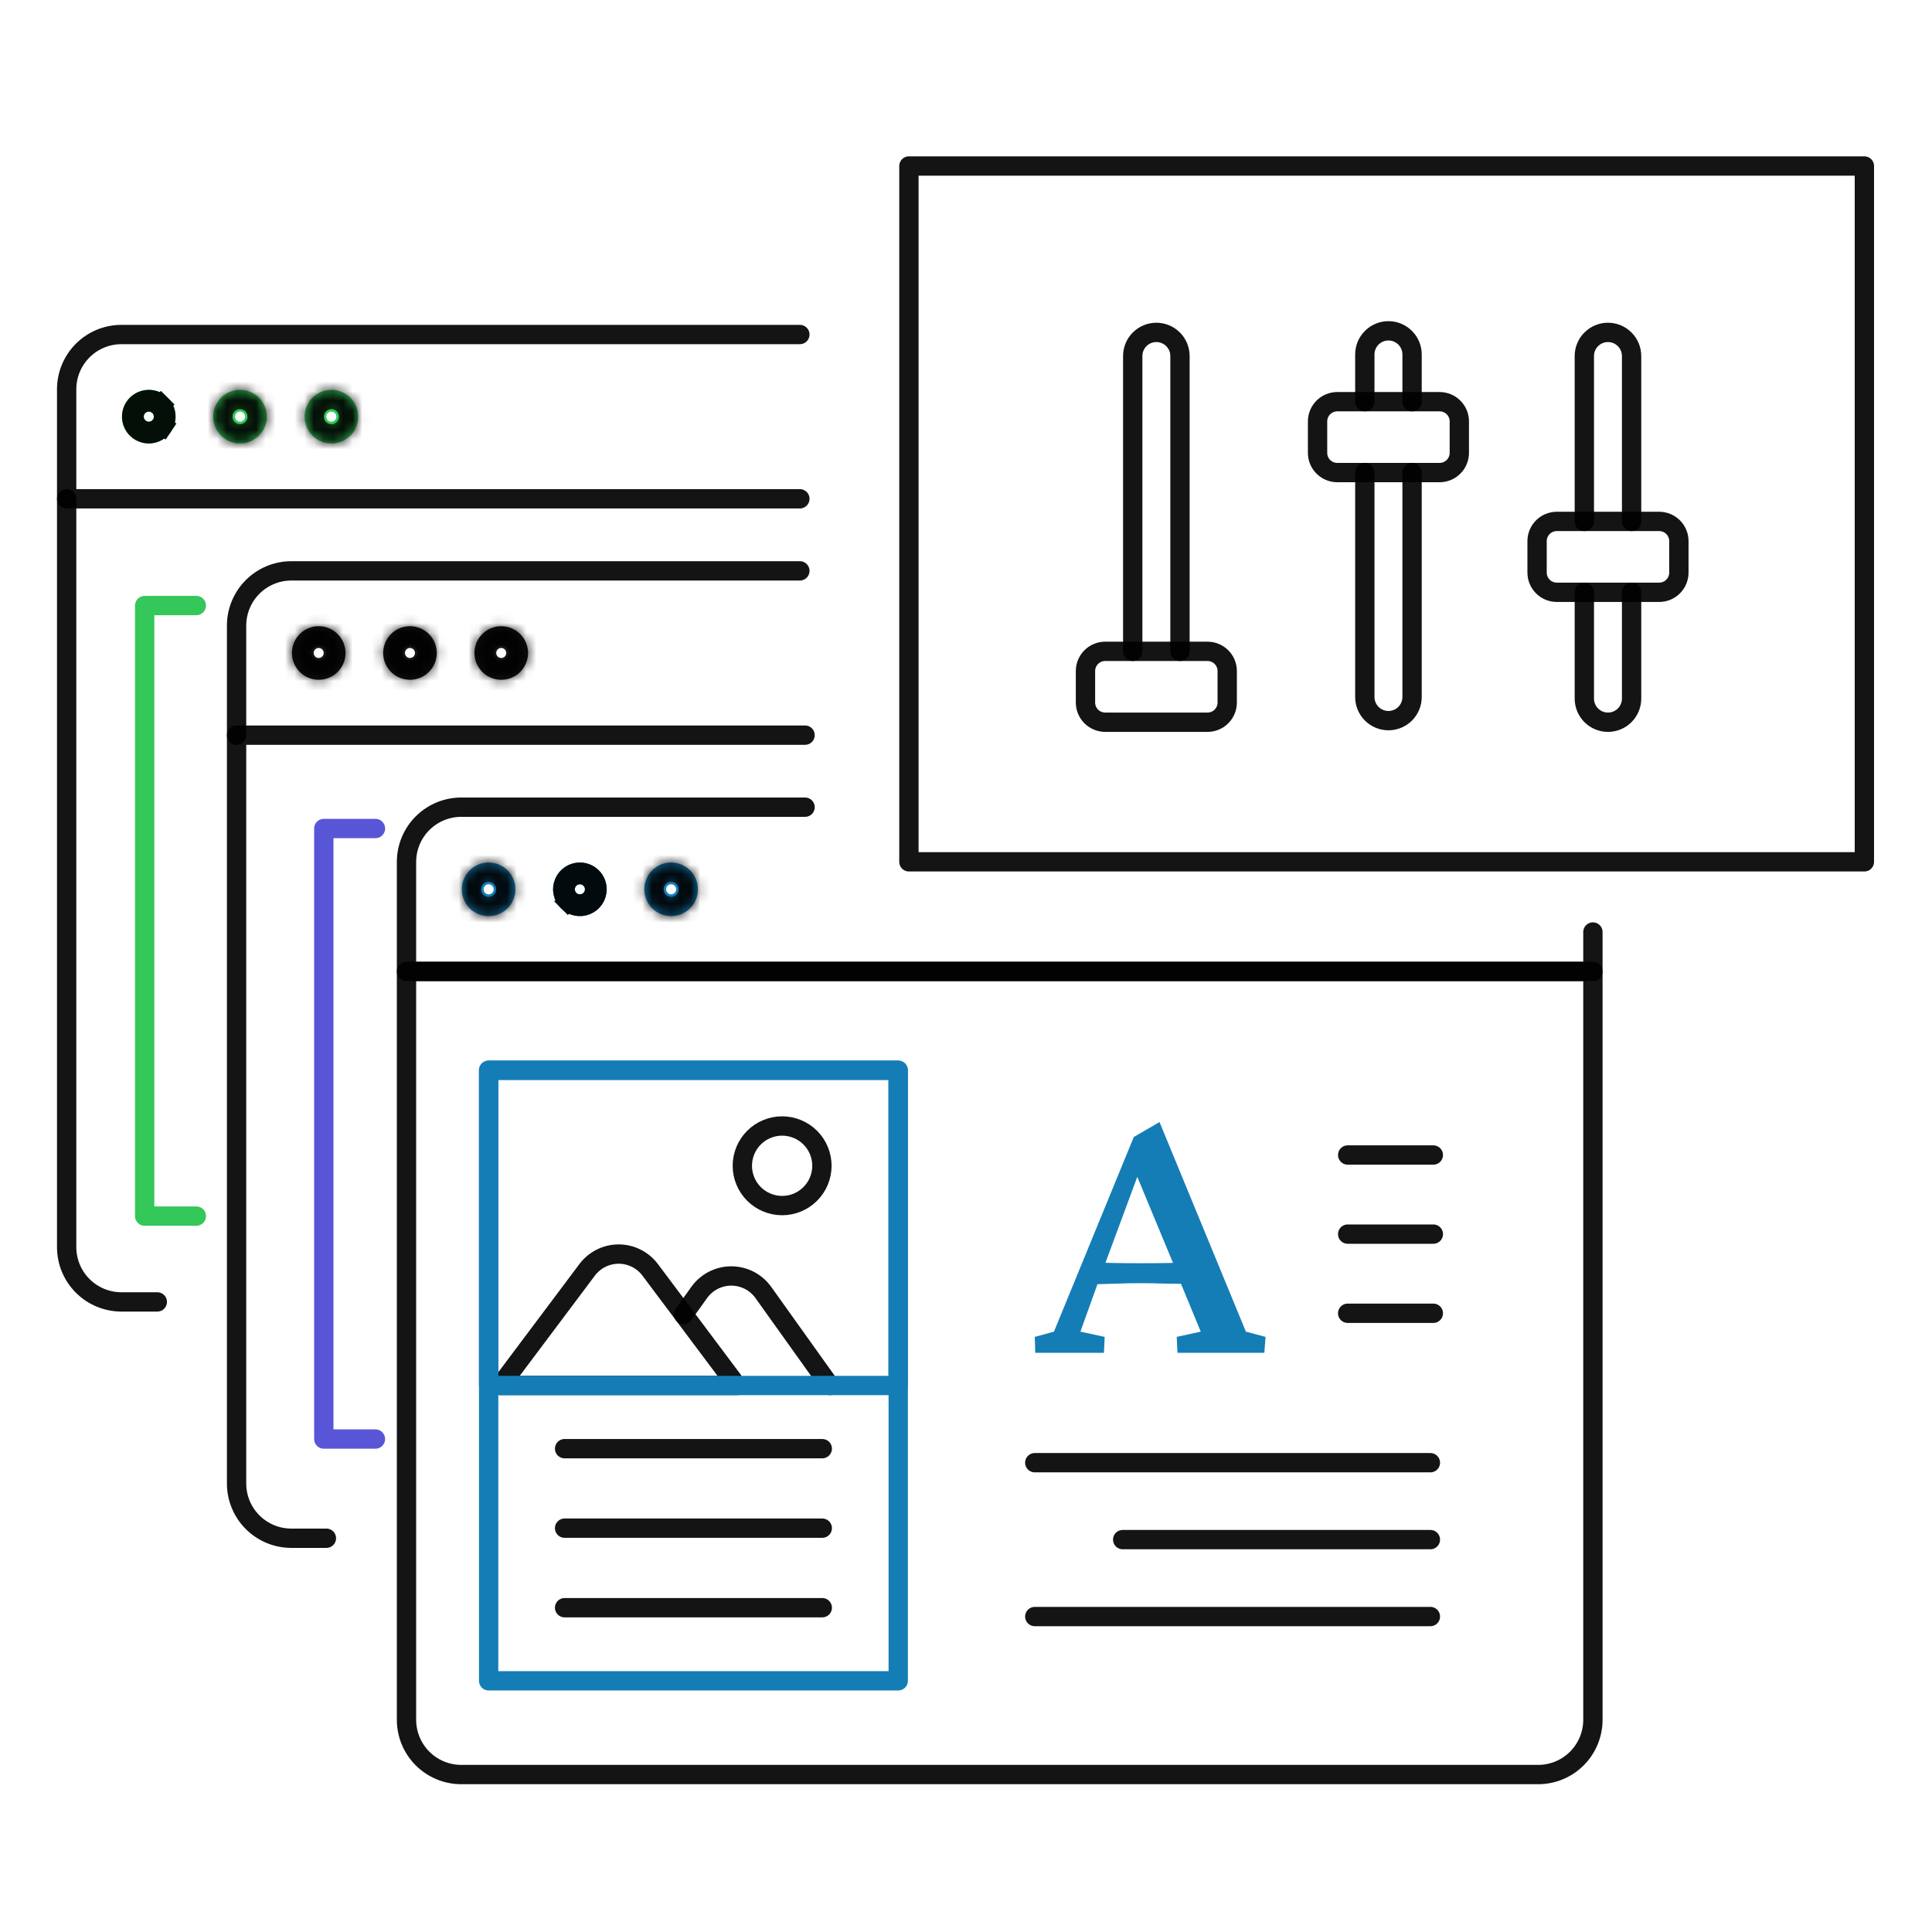 <?xml version="1.0" encoding="UTF-8"?>
<svg xmlns="http://www.w3.org/2000/svg" width="200" height="200" viewBox="0 0 200 200" fill="none">
  <path d="M15.403 42.61C15.507 42.609 15.608 42.64 15.694 42.697C15.781 42.754 15.848 42.836 15.888 42.931C15.928 43.027 15.938 43.132 15.918 43.234C15.898 43.335 15.848 43.429 15.775 43.502C15.702 43.575 15.608 43.625 15.507 43.645C15.405 43.665 15.3 43.654 15.204 43.615C15.109 43.575 15.027 43.508 14.97 43.421C14.913 43.335 14.883 43.234 14.883 43.13C14.884 42.992 14.939 42.86 15.036 42.763C15.133 42.665 15.265 42.61 15.403 42.61ZM15.403 40.357C14.854 40.357 14.318 40.519 13.861 40.824C13.404 41.129 13.048 41.562 12.838 42.069C12.627 42.577 12.572 43.135 12.679 43.673C12.786 44.212 13.051 44.706 13.439 45.094C13.827 45.483 14.322 45.747 14.86 45.854C15.399 45.961 15.957 45.906 16.464 45.696C16.971 45.485 17.404 45.129 17.709 44.673C18.014 44.216 18.177 43.679 18.176 43.13C18.176 42.766 18.104 42.405 17.965 42.069C17.826 41.733 17.621 41.427 17.364 41.169C17.106 40.912 16.801 40.708 16.464 40.568C16.128 40.429 15.767 40.357 15.403 40.357Z" fill="#34C759"></path>
  <path d="M16.247 41.864L16.247 41.864C15.996 41.697 15.701 41.608 15.399 41.61C14.998 41.611 14.613 41.772 14.329 42.056L14.329 42.056C14.045 42.34 13.885 42.724 13.883 43.126C13.882 43.428 13.97 43.723 14.137 43.974L14.137 43.974C14.304 44.225 14.541 44.422 14.82 44.538C15.098 44.654 15.405 44.684 15.701 44.626C15.997 44.567 16.269 44.422 16.482 44.209C16.695 43.996 16.841 43.724 16.899 43.428C16.958 43.132 16.927 42.825 16.811 42.547C16.695 42.268 16.499 42.03 16.247 41.864ZM15.402 41.357H15.403C15.636 41.357 15.867 41.403 16.082 41.492C16.297 41.581 16.492 41.712 16.657 41.877L17.364 41.169L16.657 41.877C16.821 42.041 16.952 42.237 17.041 42.452C17.13 42.667 17.176 42.897 17.176 43.13L17.176 43.131C17.176 43.482 17.072 43.825 16.878 44.117L17.709 44.673L16.878 44.117C16.683 44.41 16.405 44.637 16.081 44.772C15.757 44.906 15.4 44.942 15.055 44.873C14.711 44.805 14.394 44.636 14.146 44.387C13.898 44.139 13.729 43.823 13.66 43.478C13.592 43.134 13.627 42.777 13.761 42.452C13.896 42.128 14.124 41.851 14.416 41.656C14.708 41.461 15.051 41.357 15.402 41.357Z" stroke="black" stroke-opacity="0.92" stroke-width="2"></path>
  <mask id="path-3-inside-1_1123_14357" fill="white">
    <path d="M24.848 42.61C24.952 42.609 25.053 42.64 25.139 42.697C25.226 42.754 25.293 42.836 25.333 42.931C25.373 43.027 25.383 43.132 25.363 43.234C25.343 43.335 25.293 43.429 25.22 43.502C25.147 43.575 25.053 43.625 24.952 43.645C24.85 43.665 24.745 43.654 24.649 43.615C24.554 43.575 24.472 43.508 24.415 43.421C24.358 43.335 24.328 43.234 24.328 43.13C24.328 42.992 24.384 42.86 24.481 42.763C24.578 42.665 24.71 42.61 24.848 42.61ZM24.848 40.357C24.299 40.357 23.762 40.519 23.306 40.824C22.849 41.129 22.493 41.562 22.283 42.069C22.072 42.577 22.017 43.135 22.124 43.673C22.231 44.212 22.496 44.706 22.884 45.094C23.272 45.483 23.767 45.747 24.305 45.854C24.844 45.961 25.402 45.906 25.909 45.696C26.416 45.485 26.849 45.129 27.154 44.673C27.459 44.216 27.621 43.679 27.621 43.13C27.621 42.766 27.549 42.405 27.41 42.069C27.27 41.732 27.066 41.426 26.808 41.169C26.55 40.911 26.244 40.707 25.908 40.568C25.571 40.429 25.21 40.357 24.846 40.357H24.848Z"></path>
  </mask>
  <path d="M24.848 42.61C24.952 42.609 25.053 42.64 25.139 42.697C25.226 42.754 25.293 42.836 25.333 42.931C25.373 43.027 25.383 43.132 25.363 43.234C25.343 43.335 25.293 43.429 25.22 43.502C25.147 43.575 25.053 43.625 24.952 43.645C24.85 43.665 24.745 43.654 24.649 43.615C24.554 43.575 24.472 43.508 24.415 43.421C24.358 43.335 24.328 43.234 24.328 43.13C24.328 42.992 24.384 42.86 24.481 42.763C24.578 42.665 24.71 42.61 24.848 42.61ZM24.848 40.357C24.299 40.357 23.762 40.519 23.306 40.824C22.849 41.129 22.493 41.562 22.283 42.069C22.072 42.577 22.017 43.135 22.124 43.673C22.231 44.212 22.496 44.706 22.884 45.094C23.272 45.483 23.767 45.747 24.305 45.854C24.844 45.961 25.402 45.906 25.909 45.696C26.416 45.485 26.849 45.129 27.154 44.673C27.459 44.216 27.621 43.679 27.621 43.13C27.621 42.766 27.549 42.405 27.41 42.069C27.27 41.732 27.066 41.426 26.808 41.169C26.55 40.911 26.244 40.707 25.908 40.568C25.571 40.429 25.21 40.357 24.846 40.357H24.848Z" fill="#34C759"></path>
  <path d="M24.848 42.61L24.84 40.61L24.848 42.61ZM24.328 43.13L22.328 43.121L24.328 43.13ZM24.848 40.357V42.357L24.85 38.357L24.848 40.357ZM27.621 43.13L25.621 43.13L25.621 43.132L27.621 43.13ZM24.846 40.357L24.844 38.357L24.846 42.357V40.357ZM24.857 44.61C24.564 44.611 24.278 44.525 24.034 44.363L26.245 41.03C25.829 40.754 25.34 40.608 24.84 40.61L24.857 44.61ZM24.034 44.363C23.79 44.202 23.599 43.971 23.487 43.701L27.179 42.162C26.987 41.701 26.662 41.307 26.245 41.03L24.034 44.363ZM23.487 43.701C23.374 43.43 23.344 43.133 23.401 42.846L27.325 43.622C27.422 43.131 27.371 42.623 27.179 42.162L23.487 43.701ZM23.401 42.846C23.458 42.559 23.599 42.295 23.806 42.088L26.634 44.916C26.988 44.563 27.228 44.112 27.325 43.622L23.401 42.846ZM23.806 42.088C24.013 41.881 24.277 41.74 24.564 41.683L25.34 45.607C25.83 45.51 26.281 45.27 26.634 44.916L23.806 42.088ZM24.564 41.683C24.851 41.626 25.149 41.656 25.419 41.769L23.88 45.461C24.341 45.653 24.85 45.704 25.34 45.607L24.564 41.683ZM25.419 41.769C25.689 41.881 25.92 42.072 26.082 42.316L22.749 44.527C23.025 44.944 23.419 45.269 23.88 45.461L25.419 41.769ZM26.082 42.316C26.243 42.559 26.329 42.846 26.328 43.139L22.328 43.121C22.326 43.621 22.472 44.111 22.749 44.527L26.082 42.316ZM26.328 43.139C26.326 43.528 26.171 43.901 25.895 44.177L23.067 41.349C22.596 41.819 22.331 42.456 22.328 43.121L26.328 43.139ZM25.895 44.177C25.62 44.453 25.247 44.608 24.857 44.61L24.84 40.61C24.174 40.613 23.537 40.878 23.067 41.349L25.895 44.177ZM24.85 38.357C23.905 38.357 22.981 38.636 22.196 39.16L24.416 42.488C24.543 42.403 24.693 42.357 24.847 42.357L24.85 38.357ZM22.196 39.16C21.41 39.685 20.797 40.431 20.435 41.303L24.13 42.836C24.189 42.694 24.288 42.573 24.416 42.488L22.196 39.16ZM20.435 41.303C20.073 42.176 19.979 43.136 20.163 44.063L24.086 43.283C24.056 43.133 24.071 42.977 24.13 42.836L20.435 41.303ZM20.163 44.063C20.347 44.989 20.802 45.841 21.47 46.509L24.298 43.68C24.19 43.572 24.116 43.434 24.086 43.283L20.163 44.063ZM21.47 46.509C22.138 47.177 22.989 47.632 23.915 47.816L24.695 43.892C24.545 43.862 24.406 43.789 24.298 43.68L21.47 46.509ZM23.915 47.816C24.842 48 25.802 47.905 26.675 47.543L25.143 43.848C25.001 43.907 24.845 43.922 24.695 43.892L23.915 47.816ZM26.675 47.543C27.548 47.181 28.294 46.569 28.818 45.783L25.491 43.562C25.405 43.69 25.285 43.789 25.143 43.848L26.675 47.543ZM28.818 45.783C29.342 44.997 29.622 44.073 29.621 43.128L25.621 43.132C25.621 43.285 25.576 43.435 25.491 43.562L28.818 45.783ZM29.621 43.13C29.621 42.503 29.497 41.882 29.257 41.303L25.562 42.834C25.601 42.928 25.621 43.029 25.621 43.13L29.621 43.13ZM29.257 41.303C29.017 40.723 28.665 40.197 28.222 39.754L25.394 42.584C25.466 42.655 25.523 42.74 25.562 42.834L29.257 41.303ZM28.222 39.754C27.778 39.311 27.252 38.959 26.672 38.72L25.143 42.416C25.237 42.455 25.323 42.512 25.394 42.584L28.222 39.754ZM26.672 38.72C26.093 38.48 25.471 38.357 24.844 38.357L24.848 42.357C24.949 42.357 25.05 42.377 25.143 42.416L26.672 38.72ZM24.846 42.357H24.848V38.357H24.846V42.357Z" fill="black" fill-opacity="0.92" mask="url(#path-3-inside-1_1123_14357)"></path>
  <mask id="path-5-inside-2_1123_14357" fill="white">
    <path d="M34.298 42.61C34.401 42.61 34.502 42.641 34.588 42.698C34.674 42.755 34.741 42.837 34.781 42.933C34.82 43.029 34.83 43.134 34.81 43.235C34.79 43.337 34.74 43.43 34.666 43.503C34.593 43.576 34.5 43.625 34.398 43.645C34.297 43.665 34.191 43.654 34.096 43.614C34.001 43.575 33.919 43.507 33.862 43.421C33.805 43.335 33.775 43.233 33.775 43.13C33.776 42.992 33.831 42.859 33.929 42.762C34.027 42.664 34.159 42.61 34.298 42.61ZM34.298 40.357C33.749 40.359 33.213 40.523 32.758 40.83C32.303 41.136 31.949 41.57 31.74 42.077C31.532 42.584 31.478 43.142 31.586 43.68C31.695 44.218 31.96 44.711 32.348 45.099C32.737 45.486 33.232 45.749 33.77 45.855C34.308 45.961 34.866 45.905 35.372 45.694C35.879 45.484 36.311 45.128 36.616 44.671C36.92 44.215 37.082 43.679 37.081 43.13C37.081 42.395 36.789 41.69 36.269 41.17C35.749 40.65 35.044 40.358 34.309 40.357H34.298Z"></path>
  </mask>
  <path d="M34.298 42.61C34.401 42.61 34.502 42.641 34.588 42.698C34.674 42.755 34.741 42.837 34.781 42.933C34.82 43.029 34.83 43.134 34.81 43.235C34.79 43.337 34.74 43.43 34.666 43.503C34.593 43.576 34.5 43.625 34.398 43.645C34.297 43.665 34.191 43.654 34.096 43.614C34.001 43.575 33.919 43.507 33.862 43.421C33.805 43.335 33.775 43.233 33.775 43.13C33.776 42.992 33.831 42.859 33.929 42.762C34.027 42.664 34.159 42.61 34.298 42.61ZM34.298 40.357C33.749 40.359 33.213 40.523 32.758 40.83C32.303 41.136 31.949 41.57 31.74 42.077C31.532 42.584 31.478 43.142 31.586 43.68C31.695 44.218 31.96 44.711 32.348 45.099C32.737 45.486 33.232 45.749 33.77 45.855C34.308 45.961 34.866 45.905 35.372 45.694C35.879 45.484 36.311 45.128 36.616 44.671C36.92 44.215 37.082 43.679 37.081 43.13C37.081 42.395 36.789 41.69 36.269 41.17C35.749 40.65 35.044 40.358 34.309 40.357H34.298Z" fill="#34C759"></path>
  <path d="M34.298 42.61L34.298 40.61L34.298 42.61ZM33.775 43.13L31.775 43.121L33.775 43.13ZM34.298 40.357V38.357L34.291 38.357L34.298 40.357ZM37.081 43.13L39.081 43.129V43.128L37.081 43.13ZM34.309 40.357L34.31 38.357H34.309V40.357ZM34.297 44.61C34.005 44.61 33.719 44.523 33.476 44.36L35.7 41.036C35.285 40.758 34.797 40.61 34.298 40.61L34.297 44.61ZM33.476 44.36C33.233 44.198 33.044 43.967 32.932 43.696L36.629 42.169C36.438 41.708 36.115 41.313 35.7 41.036L33.476 44.36ZM32.932 43.696C32.82 43.426 32.791 43.129 32.849 42.842L36.771 43.629C36.869 43.139 36.82 42.631 36.629 42.169L32.932 43.696ZM32.849 42.842C32.907 42.555 33.048 42.292 33.255 42.085L36.077 44.92C36.431 44.568 36.673 44.118 36.771 43.629L32.849 42.842ZM33.255 42.085C33.462 41.879 33.726 41.739 34.013 41.682L34.783 45.608C35.273 45.512 35.724 45.272 36.077 44.92L33.255 42.085ZM34.013 41.682C34.3 41.626 34.597 41.656 34.867 41.769L33.325 45.46C33.785 45.652 34.293 45.704 34.783 45.608L34.013 41.682ZM34.867 41.769C35.137 41.882 35.367 42.072 35.529 42.316L32.195 44.526C32.471 44.942 32.864 45.267 33.325 45.46L34.867 41.769ZM35.529 42.316C35.691 42.56 35.776 42.846 35.775 43.139L31.775 43.121C31.773 43.621 31.919 44.11 32.195 44.526L35.529 42.316ZM35.775 43.139C35.773 43.529 35.617 43.904 35.34 44.179L32.518 41.345C32.045 41.816 31.778 42.454 31.775 43.121L35.775 43.139ZM35.34 44.179C35.063 44.455 34.688 44.61 34.297 44.61L34.298 40.61C33.63 40.61 32.99 40.874 32.518 41.345L35.34 44.179ZM34.291 38.357C33.347 38.36 32.425 38.643 31.642 39.17L33.874 42.489C34.001 42.404 34.151 42.358 34.304 42.357L34.291 38.357ZM31.642 39.17C30.859 39.697 30.249 40.444 29.89 41.317L33.59 42.838C33.648 42.696 33.747 42.575 33.874 42.489L31.642 39.17ZM29.89 41.317C29.531 42.19 29.439 43.149 29.626 44.075L33.547 43.285C33.517 43.135 33.532 42.979 33.59 42.838L29.89 41.317ZM29.626 44.075C29.812 45 30.268 45.849 30.937 46.516L33.76 43.681C33.651 43.573 33.577 43.435 33.547 43.285L29.626 44.075ZM30.937 46.516C31.606 47.182 32.457 47.635 33.383 47.817L34.157 43.893C34.006 43.863 33.868 43.789 33.76 43.681L30.937 46.516ZM33.383 47.817C34.309 48 35.269 47.904 36.14 47.541L34.604 43.848C34.463 43.907 34.307 43.922 34.157 43.893L33.383 47.817ZM36.14 47.541C37.012 47.179 37.756 46.566 38.28 45.781L34.951 43.562C34.866 43.69 34.746 43.789 34.604 43.848L36.14 47.541ZM38.28 45.781C38.803 44.995 39.082 44.072 39.081 43.129L35.081 43.132C35.082 43.285 35.036 43.435 34.951 43.562L38.28 45.781ZM39.081 43.128C39.081 41.863 38.578 40.65 37.683 39.756L34.855 42.584C35 42.73 35.081 42.926 35.081 43.132L39.081 43.128ZM37.683 39.756C36.788 38.861 35.575 38.358 34.31 38.357L34.307 42.357C34.513 42.358 34.709 42.439 34.855 42.584L37.683 39.756ZM34.309 38.357H34.298V42.357H34.309V38.357Z" fill="black" fill-opacity="0.92" mask="url(#path-5-inside-2_1123_14357)"></path>
  <path d="M16.284 134.774H12.57C11.066 134.774 9.624 134.176 8.561 133.113C7.498 132.05 6.9 130.608 6.9 129.104V51.635" stroke="black" stroke-opacity="0.92" stroke-width="2" stroke-linecap="round" stroke-linejoin="round"></path>
  <path d="M82.802 34.63H12.567C11.064 34.63 9.623 35.228 8.56 36.291C7.497 37.354 6.9 38.796 6.9 40.299V51.635H82.802" stroke="black" stroke-opacity="0.92" stroke-width="2" stroke-linecap="round" stroke-linejoin="round"></path>
  <path d="M33.789 159.238H30.158C29.413 159.238 28.676 159.092 27.989 158.807C27.301 158.523 26.676 158.105 26.15 157.579C25.624 157.053 25.206 156.428 24.922 155.74C24.637 155.053 24.49 154.315 24.491 153.571V76.102H83.34" stroke="black" stroke-opacity="0.92" stroke-width="2" stroke-linecap="round" stroke-linejoin="round"></path>
  <path d="M38.866 85.767H33.52V148.969H38.866" stroke="#5856D6" stroke-width="2" stroke-linecap="round" stroke-linejoin="round"></path>
  <path d="M20.323 62.687H14.977V125.889H20.323" stroke="#34C759" stroke-width="2" stroke-linecap="round" stroke-linejoin="round"></path>
  <path d="M82.802 59.096L30.158 59.096C29.413 59.096 28.675 59.243 27.986 59.529C27.298 59.814 26.673 60.233 26.147 60.76C25.62 61.288 25.203 61.914 24.919 62.602C24.635 63.291 24.489 64.029 24.491 64.775V76.111" stroke="black" stroke-opacity="0.92" stroke-width="2" stroke-linecap="round" stroke-linejoin="round"></path>
  <mask id="path-13-inside-3_1123_14357" fill="white">
    <path d="M32.991 67.077C33.094 67.077 33.195 67.107 33.28 67.164C33.366 67.221 33.432 67.303 33.472 67.398C33.511 67.493 33.522 67.597 33.502 67.698C33.481 67.799 33.432 67.892 33.359 67.965C33.286 68.037 33.194 68.087 33.093 68.107C32.992 68.127 32.887 68.117 32.792 68.078C32.697 68.038 32.616 67.972 32.559 67.886C32.501 67.8 32.471 67.7 32.471 67.597C32.471 67.459 32.526 67.326 32.623 67.229C32.721 67.131 32.853 67.077 32.991 67.077ZM32.991 64.824C32.443 64.825 31.907 64.988 31.451 65.293C30.996 65.597 30.641 66.031 30.431 66.537C30.222 67.044 30.167 67.602 30.274 68.139C30.381 68.677 30.646 69.171 31.034 69.558C31.422 69.946 31.916 70.21 32.453 70.317C32.991 70.423 33.548 70.368 34.055 70.158C34.562 69.948 34.994 69.593 35.299 69.137C35.604 68.681 35.766 68.145 35.766 67.597C35.766 67.233 35.694 66.872 35.555 66.535C35.415 66.199 35.211 65.893 34.953 65.635C34.696 65.378 34.39 65.174 34.053 65.035C33.716 64.895 33.355 64.824 32.991 64.824Z"></path>
  </mask>
  <path d="M32.991 67.077C33.094 67.077 33.195 67.107 33.28 67.164C33.366 67.221 33.432 67.303 33.472 67.398C33.511 67.493 33.522 67.597 33.502 67.698C33.481 67.799 33.432 67.892 33.359 67.965C33.286 68.037 33.194 68.087 33.093 68.107C32.992 68.127 32.887 68.117 32.792 68.078C32.697 68.038 32.616 67.972 32.559 67.886C32.501 67.8 32.471 67.7 32.471 67.597C32.471 67.459 32.526 67.326 32.623 67.229C32.721 67.131 32.853 67.077 32.991 67.077ZM32.991 64.824C32.443 64.825 31.907 64.988 31.451 65.293C30.996 65.597 30.641 66.031 30.431 66.537C30.222 67.044 30.167 67.602 30.274 68.139C30.381 68.677 30.646 69.171 31.034 69.558C31.422 69.946 31.916 70.21 32.453 70.317C32.991 70.423 33.548 70.368 34.055 70.158C34.562 69.948 34.994 69.593 35.299 69.137C35.604 68.681 35.766 68.145 35.766 67.597C35.766 67.233 35.694 66.872 35.555 66.535C35.415 66.199 35.211 65.893 34.953 65.635C34.696 65.378 34.39 65.174 34.053 65.035C33.716 64.895 33.355 64.824 32.991 64.824Z" fill="black" fill-opacity="0.92"></path>
  <path d="M32.991 64.824L32.993 66.824L32.991 64.824ZM35.766 67.597L37.766 67.597L35.766 67.597ZM32.991 69.077C32.699 69.077 32.413 68.99 32.169 68.827L34.391 65.501C33.977 65.224 33.49 65.077 32.991 65.077V69.077ZM32.169 68.827C31.926 68.665 31.736 68.433 31.624 68.163L35.32 66.632C35.129 66.172 34.806 65.778 34.391 65.501L32.169 68.827ZM31.624 68.163C31.512 67.893 31.483 67.595 31.54 67.308L35.463 68.089C35.56 67.6 35.51 67.093 35.32 66.632L31.624 68.163ZM31.54 67.308C31.597 67.021 31.738 66.757 31.945 66.551L34.773 69.379C35.126 69.026 35.366 68.578 35.463 68.089L31.54 67.308ZM31.945 66.551C32.152 66.344 32.416 66.203 32.703 66.146L33.483 70.069C33.972 69.972 34.421 69.731 34.773 69.379L31.945 66.551ZM32.703 66.146C32.989 66.088 33.287 66.118 33.557 66.23L32.027 69.925C32.487 70.116 32.994 70.166 33.483 70.069L32.703 66.146ZM33.557 66.23C33.828 66.342 34.059 66.531 34.221 66.775L30.896 68.997C31.172 69.412 31.566 69.735 32.027 69.925L33.557 66.23ZM34.221 66.775C34.384 67.018 34.471 67.304 34.471 67.597H30.471C30.471 68.095 30.619 68.583 30.896 68.997L34.221 66.775ZM34.471 67.597C34.471 67.989 34.315 68.366 34.038 68.643L31.209 65.815C30.736 66.287 30.471 66.928 30.471 67.597H34.471ZM34.038 68.643C33.76 68.921 33.383 69.077 32.991 69.077V65.077C32.323 65.077 31.682 65.342 31.209 65.815L34.038 68.643ZM32.989 62.824C32.046 62.825 31.123 63.105 30.339 63.63L32.564 66.955C32.691 66.87 32.84 66.824 32.993 66.824L32.989 62.824ZM30.339 63.63C29.555 64.155 28.944 64.901 28.583 65.773L32.279 67.302C32.338 67.16 32.437 67.04 32.564 66.955L30.339 63.63ZM28.583 65.773C28.222 66.645 28.128 67.605 28.313 68.53L32.236 67.748C32.206 67.598 32.221 67.443 32.279 67.302L28.583 65.773ZM28.313 68.53C28.497 69.456 28.952 70.306 29.62 70.973L32.447 68.144C32.339 68.035 32.266 67.898 32.236 67.748L28.313 68.53ZM29.62 70.973C30.288 71.64 31.138 72.094 32.064 72.278L32.843 68.355C32.693 68.325 32.555 68.251 32.447 68.144L29.62 70.973ZM32.064 72.278C32.989 72.462 33.949 72.367 34.821 72.006L33.289 68.311C33.148 68.369 32.993 68.385 32.843 68.355L32.064 72.278ZM34.821 72.006C35.693 71.644 36.438 71.033 36.962 70.248L33.636 68.026C33.551 68.153 33.43 68.252 33.289 68.311L34.821 72.006ZM36.962 70.248C37.486 69.463 37.766 68.541 37.766 67.597L33.766 67.597C33.766 67.75 33.721 67.899 33.636 68.026L36.962 70.248ZM37.766 67.597C37.766 66.97 37.642 66.349 37.402 65.769L33.707 67.301C33.746 67.395 33.766 67.495 33.766 67.597L37.766 67.597ZM37.402 65.769C37.162 65.19 36.81 64.664 36.367 64.221L33.54 67.05C33.611 67.122 33.668 67.207 33.707 67.301L37.402 65.769ZM36.367 64.221C35.923 63.778 35.397 63.426 34.817 63.186L33.289 66.883C33.383 66.922 33.468 66.978 33.54 67.05L36.367 64.221ZM34.817 63.186C34.238 62.947 33.617 62.824 32.989 62.824L32.993 66.824C33.094 66.824 33.195 66.844 33.289 66.883L34.817 63.186Z" fill="black" fill-opacity="0.92" mask="url(#path-13-inside-3_1123_14357)"></path>
  <mask id="path-15-inside-4_1123_14357" fill="white">
    <path d="M42.441 67.077C42.544 67.077 42.644 67.107 42.73 67.164C42.815 67.221 42.882 67.303 42.921 67.398C42.961 67.493 42.971 67.597 42.951 67.698C42.931 67.799 42.881 67.892 42.809 67.965C42.736 68.037 42.643 68.087 42.542 68.107C42.441 68.127 42.337 68.117 42.242 68.078C42.147 68.038 42.065 67.972 42.008 67.886C41.951 67.8 41.92 67.7 41.92 67.597C41.92 67.459 41.975 67.326 42.073 67.229C42.17 67.131 42.303 67.077 42.441 67.077ZM42.441 64.824C41.892 64.824 41.356 64.987 40.9 65.291C40.444 65.596 40.089 66.029 39.879 66.536C39.669 67.042 39.614 67.6 39.721 68.138C39.828 68.676 40.092 69.17 40.48 69.558C40.868 69.945 41.362 70.209 41.9 70.316C42.438 70.423 42.995 70.368 43.502 70.159C44.008 69.949 44.441 69.593 44.746 69.137C45.051 68.681 45.213 68.145 45.213 67.597C45.213 66.862 44.921 66.156 44.401 65.636C43.881 65.116 43.176 64.824 42.441 64.824Z"></path>
  </mask>
  <path d="M42.441 67.077C42.544 67.077 42.644 67.107 42.73 67.164C42.815 67.221 42.882 67.303 42.921 67.398C42.961 67.493 42.971 67.597 42.951 67.698C42.931 67.799 42.881 67.892 42.809 67.965C42.736 68.037 42.643 68.087 42.542 68.107C42.441 68.127 42.337 68.117 42.242 68.078C42.147 68.038 42.065 67.972 42.008 67.886C41.951 67.8 41.92 67.7 41.92 67.597C41.92 67.459 41.975 67.326 42.073 67.229C42.17 67.131 42.303 67.077 42.441 67.077ZM42.441 64.824C41.892 64.824 41.356 64.987 40.9 65.291C40.444 65.596 40.089 66.029 39.879 66.536C39.669 67.042 39.614 67.6 39.721 68.138C39.828 68.676 40.092 69.17 40.48 69.558C40.868 69.945 41.362 70.209 41.9 70.316C42.438 70.423 42.995 70.368 43.502 70.159C44.008 69.949 44.441 69.593 44.746 69.137C45.051 68.681 45.213 68.145 45.213 67.597C45.213 66.862 44.921 66.156 44.401 65.636C43.881 65.116 43.176 64.824 42.441 64.824Z" fill="black" fill-opacity="0.92"></path>
  <path d="M42.441 64.824V62.824V64.824ZM42.441 69.077C42.148 69.077 41.862 68.99 41.619 68.827L43.841 65.501C43.426 65.224 42.939 65.077 42.441 65.077V69.077ZM41.619 68.827C41.375 68.665 41.186 68.433 41.074 68.163L44.769 66.632C44.578 66.172 44.255 65.778 43.841 65.501L41.619 68.827ZM41.074 68.163C40.962 67.893 40.932 67.595 40.989 67.308L44.913 68.088C45.01 67.6 44.96 67.093 44.769 66.632L41.074 68.163ZM40.989 67.308C41.047 67.021 41.187 66.757 41.394 66.551L44.223 69.379C44.575 69.026 44.815 68.578 44.913 68.088L40.989 67.308ZM41.394 66.551C41.601 66.344 41.865 66.203 42.152 66.146L42.932 70.069C43.421 69.972 43.87 69.731 44.223 69.379L41.394 66.551ZM42.152 66.146C42.439 66.088 42.736 66.118 43.007 66.23L41.476 69.925C41.937 70.116 42.444 70.166 42.932 70.069L42.152 66.146ZM43.007 66.23C43.277 66.342 43.508 66.531 43.671 66.775L40.345 68.997C40.622 69.412 41.016 69.735 41.476 69.925L43.007 66.23ZM43.671 66.775C43.834 67.018 43.92 67.304 43.92 67.597H39.92C39.92 68.095 40.068 68.583 40.345 68.997L43.671 66.775ZM43.92 67.597C43.92 67.989 43.764 68.366 43.487 68.643L40.659 65.815C40.186 66.287 39.92 66.928 39.92 67.597H43.92ZM43.487 68.643C43.209 68.921 42.833 69.077 42.441 69.077V65.077C41.772 65.077 41.131 65.342 40.659 65.815L43.487 68.643ZM42.441 62.824C41.497 62.824 40.574 63.104 39.789 63.629L42.011 66.954C42.139 66.87 42.288 66.824 42.441 66.824V62.824ZM39.789 63.629C39.004 64.153 38.392 64.898 38.031 65.77L41.727 67.301C41.785 67.16 41.884 67.039 42.011 66.954L39.789 63.629ZM38.031 65.77C37.67 66.642 37.575 67.602 37.76 68.528L41.683 67.748C41.653 67.598 41.668 67.442 41.727 67.301L38.031 65.77ZM37.76 68.528C37.944 69.454 38.398 70.304 39.066 70.972L41.894 68.143C41.786 68.035 41.713 67.897 41.683 67.748L37.76 68.528ZM39.066 70.972C39.733 71.639 40.584 72.094 41.51 72.278L42.29 68.355C42.14 68.325 42.002 68.251 41.894 68.143L39.066 70.972ZM41.51 72.278C42.435 72.462 43.395 72.368 44.267 72.006L42.736 68.311C42.595 68.369 42.44 68.385 42.29 68.355L41.51 72.278ZM44.267 72.006C45.139 71.645 45.885 71.033 46.409 70.248L43.083 68.026C42.998 68.153 42.878 68.252 42.736 68.311L44.267 72.006ZM46.409 70.248C46.934 69.464 47.213 68.541 47.213 67.597H43.213C43.213 67.75 43.168 67.899 43.083 68.026L46.409 70.248ZM47.213 67.597C47.213 66.331 46.711 65.117 45.816 64.222L42.987 67.05C43.132 67.195 43.213 67.392 43.213 67.597H47.213ZM45.816 64.222C44.92 63.327 43.706 62.824 42.441 62.824V66.824C42.646 66.824 42.842 66.906 42.987 67.05L45.816 64.222Z" fill="black" fill-opacity="0.92" mask="url(#path-15-inside-4_1123_14357)"></path>
  <mask id="path-17-inside-5_1123_14357" fill="white">
    <path d="M51.888 67.077C51.991 67.077 52.091 67.107 52.177 67.164C52.263 67.221 52.329 67.303 52.369 67.398C52.408 67.493 52.418 67.597 52.398 67.698C52.378 67.799 52.329 67.892 52.256 67.965C52.183 68.037 52.09 68.087 51.989 68.107C51.889 68.127 51.784 68.117 51.689 68.078C51.594 68.038 51.512 67.972 51.455 67.886C51.398 67.8 51.368 67.7 51.368 67.597C51.368 67.528 51.381 67.461 51.407 67.398C51.433 67.335 51.472 67.277 51.52 67.229C51.568 67.181 51.626 67.142 51.689 67.116C51.752 67.09 51.82 67.077 51.888 67.077ZM51.888 64.824C51.34 64.825 50.804 64.988 50.348 65.293C49.892 65.597 49.537 66.031 49.328 66.537C49.118 67.044 49.064 67.602 49.171 68.139C49.278 68.677 49.542 69.171 49.93 69.558C50.318 69.946 50.812 70.21 51.35 70.317C51.888 70.423 52.445 70.368 52.952 70.158C53.458 69.948 53.891 69.593 54.196 69.137C54.5 68.681 54.663 68.145 54.663 67.597C54.663 67.233 54.591 66.872 54.452 66.535C54.312 66.199 54.108 65.893 53.85 65.635C53.592 65.378 53.286 65.174 52.95 65.035C52.613 64.895 52.252 64.824 51.888 64.824Z"></path>
  </mask>
  <path d="M51.888 67.077C51.991 67.077 52.091 67.107 52.177 67.164C52.263 67.221 52.329 67.303 52.369 67.398C52.408 67.493 52.418 67.597 52.398 67.698C52.378 67.799 52.329 67.892 52.256 67.965C52.183 68.037 52.09 68.087 51.989 68.107C51.889 68.127 51.784 68.117 51.689 68.078C51.594 68.038 51.512 67.972 51.455 67.886C51.398 67.8 51.368 67.7 51.368 67.597C51.368 67.528 51.381 67.461 51.407 67.398C51.433 67.335 51.472 67.277 51.52 67.229C51.568 67.181 51.626 67.142 51.689 67.116C51.752 67.09 51.82 67.077 51.888 67.077ZM51.888 64.824C51.34 64.825 50.804 64.988 50.348 65.293C49.892 65.597 49.537 66.031 49.328 66.537C49.118 67.044 49.064 67.602 49.171 68.139C49.278 68.677 49.542 69.171 49.93 69.558C50.318 69.946 50.812 70.21 51.35 70.317C51.888 70.423 52.445 70.368 52.952 70.158C53.458 69.948 53.891 69.593 54.196 69.137C54.5 68.681 54.663 68.145 54.663 67.597C54.663 67.233 54.591 66.872 54.452 66.535C54.312 66.199 54.108 65.893 53.85 65.635C53.592 65.378 53.286 65.174 52.95 65.035C52.613 64.895 52.252 64.824 51.888 64.824Z" fill="black" fill-opacity="0.92"></path>
  <path d="M51.888 64.824L51.889 66.824L51.888 64.824ZM54.663 67.597L56.663 67.597L54.663 67.597ZM51.888 69.077C51.595 69.077 51.309 68.99 51.066 68.827L53.288 65.501C52.874 65.224 52.386 65.077 51.888 65.077V69.077ZM51.066 68.827C50.822 68.665 50.633 68.433 50.521 68.163L54.216 66.632C54.026 66.172 53.703 65.778 53.288 65.501L51.066 68.827ZM50.521 68.163C50.409 67.893 50.38 67.595 50.437 67.308L54.36 68.089C54.457 67.6 54.407 67.093 54.216 66.632L50.521 68.163ZM50.437 67.308C50.494 67.021 50.635 66.757 50.842 66.551L53.67 69.379C54.023 69.026 54.263 68.578 54.36 68.089L50.437 67.308ZM50.842 66.551C51.048 66.344 51.312 66.203 51.599 66.146L52.38 70.069C52.868 69.972 53.318 69.731 53.67 69.379L50.842 66.551ZM51.599 66.146C51.886 66.088 52.184 66.118 52.454 66.23L50.923 69.925C51.384 70.116 51.891 70.166 52.38 70.069L51.599 66.146ZM52.454 66.23C52.724 66.342 52.956 66.531 53.118 66.775L49.792 68.997C50.069 69.412 50.463 69.735 50.923 69.925L52.454 66.23ZM53.118 66.775C53.281 67.018 53.368 67.304 53.368 67.597H49.368C49.368 68.095 49.515 68.583 49.792 68.997L53.118 66.775ZM53.368 67.597C53.368 67.791 53.329 67.984 53.255 68.163L49.559 66.632C49.433 66.938 49.368 67.266 49.368 67.597H53.368ZM53.255 68.163C53.181 68.343 53.072 68.506 52.934 68.643L50.106 65.815C49.872 66.049 49.686 66.327 49.559 66.632L53.255 68.163ZM52.934 68.643C52.797 68.781 52.634 68.89 52.454 68.964L50.923 65.268C50.618 65.395 50.34 65.581 50.106 65.815L52.934 68.643ZM52.454 68.964C52.275 69.038 52.082 69.077 51.888 69.077V65.077C51.557 65.077 51.229 65.142 50.923 65.268L52.454 68.964ZM51.886 62.824C50.943 62.825 50.02 63.105 49.236 63.63L51.46 66.955C51.587 66.87 51.737 66.824 51.889 66.824L51.886 62.824ZM49.236 63.63C48.451 64.155 47.84 64.901 47.48 65.773L51.176 67.302C51.234 67.16 51.333 67.04 51.46 66.955L49.236 63.63ZM47.48 65.773C47.119 66.645 47.025 67.605 47.21 68.53L51.132 67.748C51.102 67.598 51.118 67.443 51.176 67.302L47.48 65.773ZM47.21 68.53C47.394 69.456 47.849 70.306 48.517 70.973L51.344 68.144C51.236 68.035 51.162 67.898 51.132 67.748L47.21 68.53ZM48.517 70.973C49.184 71.64 50.035 72.094 50.961 72.278L51.74 68.355C51.59 68.325 51.452 68.251 51.344 68.144L48.517 70.973ZM50.961 72.278C51.886 72.462 52.846 72.367 53.718 72.006L52.186 68.311C52.045 68.369 51.889 68.385 51.74 68.355L50.961 72.278ZM53.718 72.006C54.589 71.645 55.334 71.033 55.859 70.248L52.533 68.026C52.448 68.153 52.327 68.252 52.186 68.311L53.718 72.006ZM55.859 70.248C56.383 69.463 56.663 68.541 56.663 67.597L52.663 67.597C52.663 67.75 52.617 67.899 52.533 68.026L55.859 70.248ZM56.663 67.597C56.663 66.97 56.539 66.349 56.299 65.769L52.604 67.301C52.643 67.395 52.663 67.495 52.663 67.597L56.663 67.597ZM56.299 65.769C56.059 65.19 55.707 64.664 55.264 64.221L52.436 67.05C52.508 67.122 52.565 67.207 52.604 67.301L56.299 65.769ZM55.264 64.221C54.82 63.778 54.293 63.426 53.714 63.186L52.185 66.883C52.279 66.922 52.364 66.978 52.436 67.05L55.264 64.221ZM53.714 63.186C53.134 62.947 52.513 62.824 51.886 62.824L51.889 66.824C51.991 66.824 52.092 66.844 52.185 66.883L53.714 63.186Z" fill="black" fill-opacity="0.92" mask="url(#path-17-inside-5_1123_14357)"></path>
  <path d="M70.758 136.068L72.382 133.795C72.759 133.267 73.257 132.837 73.835 132.54C74.412 132.243 75.052 132.088 75.701 132.088C76.35 132.088 76.99 132.243 77.567 132.54C78.144 132.837 78.642 133.267 79.02 133.795L85.898 143.424" stroke="black" stroke-opacity="0.92" stroke-width="2" stroke-linecap="round" stroke-linejoin="round"></path>
  <path d="M51.803 143.423L60.777 131.458C61.157 130.95 61.65 130.538 62.216 130.254C62.783 129.969 63.409 129.821 64.043 129.821C64.677 129.821 65.303 129.969 65.87 130.254C66.436 130.538 66.929 130.95 67.309 131.458L76.273 143.423H51.803Z" stroke="black" stroke-opacity="0.92" stroke-width="2" stroke-linecap="round" stroke-linejoin="round"></path>
  <path d="M76.846 120.681C76.846 121.774 77.28 122.822 78.052 123.594C78.825 124.367 79.873 124.801 80.965 124.801C82.058 124.801 83.106 124.367 83.878 123.594C84.651 122.822 85.085 121.774 85.085 120.681C85.085 119.589 84.651 118.541 83.878 117.768C83.106 116.996 82.058 116.562 80.965 116.562C79.873 116.562 78.825 116.996 78.052 117.768C77.28 118.541 76.846 119.589 76.846 120.681Z" stroke="black" stroke-opacity="0.92" stroke-width="2" stroke-linecap="round" stroke-linejoin="round"></path>
  <path d="M159.228 183.701H47.75C46.246 183.701 44.804 183.103 43.741 182.04C42.678 180.977 42.081 179.535 42.081 178.031V100.564H164.897V178.033C164.897 179.537 164.299 180.978 163.236 182.041C162.173 183.104 160.731 183.701 159.228 183.701Z" stroke="black" stroke-opacity="0.92" stroke-width="2" stroke-linecap="round" stroke-linejoin="round"></path>
  <path d="M83.34 83.559H47.75C47.006 83.559 46.268 83.705 45.581 83.99C44.893 84.275 44.268 84.693 43.741 85.219C43.215 85.746 42.797 86.371 42.512 87.058C42.227 87.746 42.081 88.483 42.081 89.228V100.564H164.897V96.481" stroke="black" stroke-opacity="0.92" stroke-width="2" stroke-linecap="round" stroke-linejoin="round"></path>
  <mask id="path-24-inside-6_1123_14357" fill="white">
    <path d="M50.584 91.539C50.687 91.538 50.788 91.569 50.875 91.626C50.961 91.683 51.028 91.765 51.068 91.86C51.108 91.956 51.119 92.061 51.099 92.163C51.078 92.264 51.029 92.358 50.955 92.431C50.882 92.504 50.789 92.554 50.687 92.574C50.586 92.594 50.48 92.584 50.385 92.544C50.289 92.504 50.208 92.437 50.15 92.35C50.093 92.264 50.063 92.163 50.063 92.059C50.063 91.921 50.118 91.789 50.216 91.691C50.313 91.594 50.446 91.539 50.584 91.539ZM50.584 89.287C50.035 89.286 49.498 89.448 49.041 89.753C48.584 90.058 48.228 90.491 48.018 90.998C47.808 91.506 47.753 92.064 47.86 92.602C47.967 93.141 48.231 93.635 48.619 94.024C49.007 94.412 49.502 94.676 50.041 94.783C50.579 94.89 51.137 94.835 51.644 94.625C52.151 94.414 52.585 94.058 52.89 93.602C53.194 93.145 53.357 92.608 53.356 92.059C53.356 91.324 53.064 90.619 52.544 90.099C52.024 89.579 51.319 89.287 50.584 89.287Z"></path>
  </mask>
  <path d="M50.584 91.539C50.687 91.538 50.788 91.569 50.875 91.626C50.961 91.683 51.028 91.765 51.068 91.86C51.108 91.956 51.119 92.061 51.099 92.163C51.078 92.264 51.029 92.358 50.955 92.431C50.882 92.504 50.789 92.554 50.687 92.574C50.586 92.594 50.48 92.584 50.385 92.544C50.289 92.504 50.208 92.437 50.15 92.35C50.093 92.264 50.063 92.163 50.063 92.059C50.063 91.921 50.118 91.789 50.216 91.691C50.313 91.594 50.446 91.539 50.584 91.539ZM50.584 89.287C50.035 89.286 49.498 89.448 49.041 89.753C48.584 90.058 48.228 90.491 48.018 90.998C47.808 91.506 47.753 92.064 47.86 92.602C47.967 93.141 48.231 93.635 48.619 94.024C49.007 94.412 49.502 94.676 50.041 94.783C50.579 94.89 51.137 94.835 51.644 94.625C52.151 94.414 52.585 94.058 52.89 93.602C53.194 93.145 53.357 92.608 53.356 92.059C53.356 91.324 53.064 90.619 52.544 90.099C52.024 89.579 51.319 89.287 50.584 89.287Z" fill="#147DB6"></path>
  <path d="M50.584 91.539V93.539L50.592 93.539L50.584 91.539ZM50.063 92.059L52.063 92.068V92.059H50.063ZM50.584 89.287L50.582 91.287H50.584V89.287ZM53.356 92.059H51.356L51.356 92.061L53.356 92.059ZM50.592 93.539C50.299 93.54 50.013 93.454 49.769 93.293L51.98 89.96C51.564 89.683 51.075 89.537 50.575 89.539L50.592 93.539ZM49.769 93.293C49.525 93.131 49.335 92.9 49.222 92.63L52.914 91.091C52.722 90.63 52.397 90.236 51.98 89.96L49.769 93.293ZM49.222 92.63C49.109 92.359 49.08 92.062 49.136 91.775L53.06 92.551C53.157 92.061 53.107 91.552 52.914 91.091L49.222 92.63ZM49.136 91.775C49.193 91.487 49.334 91.224 49.541 91.017L52.37 93.845C52.723 93.492 52.964 93.041 53.06 92.551L49.136 91.775ZM49.541 91.017C49.748 90.81 50.012 90.669 50.299 90.612L51.075 94.536C51.566 94.439 52.016 94.198 52.37 93.845L49.541 91.017ZM50.299 90.612C50.586 90.555 50.884 90.585 51.154 90.698L49.615 94.39C50.077 94.582 50.585 94.633 51.075 94.536L50.299 90.612ZM51.154 90.698C51.424 90.81 51.655 91.001 51.817 91.245L48.484 93.456C48.76 93.873 49.154 94.198 49.615 94.39L51.154 90.698ZM51.817 91.245C51.979 91.489 52.065 91.775 52.063 92.068L48.063 92.051C48.061 92.55 48.208 93.04 48.484 93.456L51.817 91.245ZM52.063 92.059C52.063 92.452 51.907 92.828 51.63 93.106L48.801 90.277C48.329 90.75 48.063 91.391 48.063 92.059H52.063ZM51.63 93.106C51.352 93.383 50.976 93.539 50.584 93.539V89.539C49.915 89.539 49.274 89.804 48.801 90.277L51.63 93.106ZM50.585 87.287C49.641 87.286 48.717 87.565 47.931 88.09L50.151 91.417C50.279 91.332 50.429 91.286 50.582 91.287L50.585 87.287ZM47.931 88.09C47.145 88.614 46.532 89.36 46.171 90.232L49.865 91.765C49.924 91.623 50.024 91.502 50.151 91.417L47.931 88.09ZM46.171 90.232C45.809 91.105 45.714 92.065 45.898 92.992L49.821 92.213C49.791 92.062 49.807 91.906 49.865 91.765L46.171 90.232ZM45.898 92.992C46.082 93.919 46.537 94.77 47.205 95.438L50.033 92.609C49.925 92.501 49.851 92.363 49.821 92.213L45.898 92.992ZM47.205 95.438C47.873 96.106 48.724 96.561 49.651 96.745L50.43 92.822C50.28 92.792 50.142 92.718 50.033 92.609L47.205 95.438ZM49.651 96.745C50.577 96.929 51.538 96.834 52.41 96.472L50.878 92.777C50.737 92.836 50.581 92.851 50.43 92.822L49.651 96.745ZM52.41 96.472C53.283 96.11 54.029 95.498 54.553 94.712L51.226 92.492C51.141 92.619 51.02 92.719 50.878 92.777L52.41 96.472ZM54.553 94.712C55.078 93.926 55.357 93.002 55.356 92.058L51.356 92.061C51.356 92.214 51.311 92.364 51.226 92.492L54.553 94.712ZM55.356 92.059C55.356 90.793 54.853 89.579 53.958 88.684L51.13 91.513C51.275 91.658 51.356 91.854 51.356 92.059H55.356ZM53.958 88.684C53.063 87.789 51.849 87.287 50.584 87.287V91.287C50.788 91.287 50.985 91.368 51.13 91.513L53.958 88.684Z" fill="black" fill-opacity="0.92" mask="url(#path-24-inside-6_1123_14357)"></path>
  <path d="M60.029 91.539C60.132 91.538 60.233 91.569 60.32 91.626C60.406 91.683 60.473 91.765 60.513 91.86C60.553 91.956 60.564 92.061 60.544 92.163C60.523 92.264 60.474 92.358 60.4 92.431C60.327 92.504 60.234 92.554 60.132 92.574C60.031 92.594 59.925 92.584 59.83 92.544C59.734 92.504 59.653 92.437 59.595 92.35C59.538 92.264 59.508 92.163 59.508 92.059C59.509 91.921 59.564 91.789 59.661 91.692C59.759 91.594 59.891 91.54 60.029 91.539ZM60.029 89.287C59.48 89.287 58.943 89.449 58.487 89.754C58.03 90.059 57.675 90.493 57.465 91C57.255 91.507 57.2 92.065 57.307 92.604C57.414 93.142 57.679 93.636 58.067 94.024C58.456 94.412 58.95 94.677 59.489 94.783C60.027 94.89 60.585 94.835 61.092 94.624C61.599 94.414 62.032 94.058 62.337 93.602C62.642 93.145 62.804 92.608 62.804 92.059C62.804 91.695 62.732 91.334 62.592 90.998C62.453 90.661 62.248 90.355 61.991 90.098C61.733 89.84 61.427 89.636 61.09 89.497C60.754 89.358 60.393 89.286 60.029 89.287Z" fill="#147DB6"></path>
  <path d="M60.326 93.555L60.132 92.574L60.326 93.555C60.622 93.496 60.894 93.351 61.108 93.138C61.321 92.925 61.466 92.653 61.525 92.357C61.583 92.061 61.552 91.754 61.436 91.476L60.528 91.854L61.436 91.476C61.32 91.197 61.124 90.96 60.873 90.793C60.621 90.626 60.326 90.538 60.024 90.539C59.623 90.541 59.238 90.701 58.954 90.985C58.67 91.269 58.51 91.653 58.508 92.055C58.507 92.357 58.595 92.652 58.762 92.903L58.762 92.903C58.929 93.155 59.167 93.351 59.445 93.467C59.724 93.583 60.03 93.614 60.326 93.555ZM60.029 90.287L60.029 90.287C60.262 90.286 60.493 90.332 60.708 90.421C60.923 90.51 61.119 90.641 61.284 90.805C61.449 90.97 61.579 91.165 61.669 91.38C61.758 91.596 61.804 91.826 61.804 92.059L61.804 92.06C61.804 92.411 61.7 92.754 61.505 93.046C61.31 93.339 61.033 93.566 60.709 93.701C60.385 93.835 60.028 93.871 59.683 93.802C59.339 93.734 59.022 93.565 58.774 93.317L58.077 94.015L58.774 93.317C58.526 93.069 58.356 92.753 58.288 92.408C58.219 92.064 58.254 91.707 58.389 91.382C58.523 91.058 58.75 90.781 59.042 90.586C59.334 90.391 59.678 90.287 60.029 90.287Z" stroke="black" stroke-opacity="0.92" stroke-width="2"></path>
  <mask id="path-28-inside-7_1123_14357" fill="white">
    <path d="M69.478 91.539C69.582 91.539 69.683 91.57 69.769 91.627C69.855 91.685 69.921 91.766 69.961 91.862C70.001 91.958 70.011 92.063 69.99 92.164C69.97 92.266 69.92 92.359 69.847 92.432C69.773 92.505 69.68 92.554 69.579 92.574C69.477 92.594 69.372 92.584 69.276 92.544C69.181 92.504 69.1 92.436 69.042 92.35C68.985 92.264 68.955 92.163 68.956 92.059C68.956 91.921 69.011 91.789 69.109 91.691C69.207 91.594 69.34 91.539 69.478 91.539ZM69.478 89.287C68.929 89.286 68.392 89.448 67.936 89.753C67.479 90.058 67.123 90.491 66.912 90.998C66.702 91.506 66.647 92.064 66.754 92.602C66.861 93.141 67.125 93.635 67.514 94.024C67.902 94.412 68.396 94.676 68.935 94.783C69.473 94.89 70.032 94.835 70.539 94.625C71.046 94.414 71.479 94.058 71.784 93.602C72.089 93.145 72.251 92.608 72.251 92.059C72.25 91.324 71.958 90.619 71.438 90.099C70.918 89.579 70.213 89.287 69.478 89.287Z"></path>
  </mask>
  <path d="M69.478 91.539C69.582 91.539 69.683 91.57 69.769 91.627C69.855 91.685 69.921 91.766 69.961 91.862C70.001 91.958 70.011 92.063 69.99 92.164C69.97 92.266 69.92 92.359 69.847 92.432C69.773 92.505 69.68 92.554 69.579 92.574C69.477 92.594 69.372 92.584 69.276 92.544C69.181 92.504 69.1 92.436 69.042 92.35C68.985 92.264 68.955 92.163 68.956 92.059C68.956 91.921 69.011 91.789 69.109 91.691C69.207 91.594 69.34 91.539 69.478 91.539ZM69.478 89.287C68.929 89.286 68.392 89.448 67.936 89.753C67.479 90.058 67.123 90.491 66.912 90.998C66.702 91.506 66.647 92.064 66.754 92.602C66.861 93.141 67.125 93.635 67.514 94.024C67.902 94.412 68.396 94.676 68.935 94.783C69.473 94.89 70.032 94.835 70.539 94.625C71.046 94.414 71.479 94.058 71.784 93.602C72.089 93.145 72.251 92.608 72.251 92.059C72.25 91.324 71.958 90.619 71.438 90.099C70.918 89.579 70.213 89.287 69.478 89.287Z" fill="#147DB6"></path>
  <path d="M69.478 91.539L69.478 89.539L69.478 91.539ZM68.956 92.059L66.956 92.051L68.956 92.059ZM69.478 89.287L69.48 87.287L69.478 89.287ZM72.251 92.059L74.251 92.058L72.251 92.059ZM69.478 93.539C69.185 93.539 68.9 93.452 68.656 93.289L70.881 89.965C70.466 89.687 69.978 89.539 69.478 89.539L69.478 93.539ZM68.656 93.289C68.413 93.127 68.224 92.896 68.112 92.625L71.81 91.099C71.619 90.637 71.296 90.242 70.881 89.965L68.656 93.289ZM68.112 92.625C68.001 92.355 67.972 92.058 68.029 91.771L71.951 92.558C72.049 92.068 72 91.56 71.81 91.099L68.112 92.625ZM68.029 91.771C68.087 91.484 68.228 91.221 68.436 91.014L71.258 93.849C71.612 93.497 71.853 93.047 71.951 92.558L68.029 91.771ZM68.436 91.014C68.643 90.808 68.907 90.668 69.194 90.612L69.963 94.537C70.453 94.441 70.904 94.201 71.258 93.849L68.436 91.014ZM69.194 90.612C69.481 90.555 69.778 90.585 70.048 90.698L68.505 94.389C68.966 94.581 69.474 94.633 69.963 94.537L69.194 90.612ZM70.048 90.698C70.318 90.811 70.548 91.001 70.71 91.245L67.375 93.455C67.651 93.871 68.044 94.196 68.505 94.389L70.048 90.698ZM70.71 91.245C70.871 91.489 70.957 91.775 70.955 92.068L66.956 92.051C66.953 92.55 67.1 93.039 67.375 93.455L70.71 91.245ZM70.955 92.068C70.954 92.459 70.797 92.833 70.52 93.108L67.698 90.274C67.225 90.745 66.958 91.383 66.956 92.051L70.955 92.068ZM70.52 93.108C70.244 93.384 69.869 93.539 69.478 93.539L69.478 89.539C68.811 89.539 68.171 89.803 67.698 90.274L70.52 93.108ZM69.48 87.287C68.535 87.286 67.611 87.565 66.825 88.09L69.046 91.417C69.173 91.332 69.323 91.286 69.476 91.287L69.48 87.287ZM66.825 88.09C66.04 88.614 65.427 89.36 65.065 90.232L68.76 91.765C68.819 91.623 68.918 91.502 69.046 91.417L66.825 88.09ZM65.065 90.232C64.703 91.105 64.608 92.065 64.792 92.992L68.716 92.213C68.686 92.062 68.701 91.906 68.76 91.765L65.065 90.232ZM64.792 92.992C64.977 93.919 65.431 94.77 66.099 95.438L68.928 92.609C68.819 92.501 68.746 92.363 68.716 92.213L64.792 92.992ZM66.099 95.438C66.767 96.106 67.619 96.561 68.545 96.745L69.325 92.822C69.174 92.792 69.036 92.718 68.928 92.609L66.099 95.438ZM68.545 96.745C69.472 96.929 70.432 96.834 71.305 96.472L69.773 92.777C69.631 92.836 69.475 92.851 69.325 92.822L68.545 96.745ZM71.305 96.472C72.177 96.11 72.923 95.498 73.448 94.712L70.12 92.492C70.035 92.619 69.914 92.719 69.773 92.777L71.305 96.472ZM73.448 94.712C73.972 93.926 74.251 93.002 74.251 92.058L70.251 92.061C70.251 92.214 70.206 92.364 70.12 92.492L73.448 94.712ZM74.251 92.058C74.25 90.793 73.747 89.58 72.852 88.685L70.024 91.513C70.169 91.659 70.251 91.856 70.251 92.061L74.251 92.058ZM72.852 88.685C71.958 87.79 70.745 87.287 69.48 87.287L69.476 91.287C69.682 91.287 69.879 91.368 70.024 91.513L72.852 88.685Z" fill="black" fill-opacity="0.92" mask="url(#path-28-inside-7_1123_14357)"></path>
  <path d="M107.12 167.344H148.073" stroke="black" stroke-opacity="0.92" stroke-width="2" stroke-linecap="round" stroke-linejoin="round"></path>
  <path d="M107.12 151.418H148.073" stroke="black" stroke-opacity="0.92" stroke-width="2" stroke-linecap="round" stroke-linejoin="round"></path>
  <path d="M116.221 159.381H148.073" stroke="black" stroke-opacity="0.92" stroke-width="2" stroke-linecap="round" stroke-linejoin="round"></path>
  <path d="M107.17 140.042L107.12 138.394L109.105 137.852L117.369 117.703L120.032 116.153L128.975 137.852L131.009 138.394L130.884 140.042H121.891L121.815 138.394L124.302 137.852L121.966 132.194L121.514 130.939L117.244 120.655L118.248 120.434L114.355 130.939L113.903 132.12L111.843 137.852L114.355 138.394L114.279 140.042H107.17ZM113.049 132.956V130.668C113.568 130.685 114.238 130.709 115.058 130.742C115.879 130.759 116.892 130.767 118.098 130.767C119.303 130.767 120.325 130.759 121.162 130.742C122 130.709 122.661 130.685 123.147 130.668V132.907C122.36 132.907 121.547 132.899 120.71 132.883C119.873 132.85 119.002 132.833 118.098 132.833C117.21 132.833 116.356 132.85 115.535 132.883C114.732 132.899 113.903 132.924 113.049 132.956Z" fill="#147DB6"></path>
  <path d="M50.584 110.794H92.985V173.996H50.584V110.794Z" stroke="#147DB6" stroke-width="2" stroke-linecap="round" stroke-linejoin="round"></path>
  <path d="M50.584 110.794H92.969V143.427H50.584V110.794Z" stroke="#147DB6" stroke-width="2" stroke-linecap="round" stroke-linejoin="round"></path>
  <path d="M58.447 149.965H85.122" stroke="black" stroke-opacity="0.92" stroke-width="2" stroke-linecap="round" stroke-linejoin="round"></path>
  <path d="M58.447 158.194H85.122" stroke="black" stroke-opacity="0.92" stroke-width="2" stroke-linecap="round" stroke-linejoin="round"></path>
  <path d="M58.447 166.428H85.122" stroke="black" stroke-opacity="0.92" stroke-width="2" stroke-linecap="round" stroke-linejoin="round"></path>
  <path d="M139.512 127.755H148.378" stroke="black" stroke-opacity="0.92" stroke-width="2" stroke-linecap="round" stroke-linejoin="round"></path>
  <path d="M139.512 119.566H148.378" stroke="black" stroke-opacity="0.92" stroke-width="2" stroke-linecap="round" stroke-linejoin="round"></path>
  <path d="M139.512 135.949H148.378" stroke="black" stroke-opacity="0.92" stroke-width="2" stroke-linecap="round" stroke-linejoin="round"></path>
  <path d="M94.091 17.184H193V89.216H94.091V17.184Z" stroke="black" stroke-opacity="0.92" stroke-width="2" stroke-linecap="round" stroke-linejoin="round"></path>
  <path d="M117.26 67.427V36.855C117.26 36.206 117.517 35.584 117.976 35.126C118.435 34.667 119.057 34.409 119.705 34.409C120.354 34.409 120.976 34.667 121.435 35.126C121.893 35.584 122.151 36.206 122.151 36.855V67.427" stroke="black" stroke-opacity="0.92" stroke-width="2" stroke-linecap="round" stroke-linejoin="round"></path>
  <path d="M146.177 48.919V72.154C146.177 72.803 145.919 73.425 145.461 73.884C145.002 74.343 144.38 74.6 143.731 74.6C143.083 74.6 142.461 74.343 142.002 73.884C141.543 73.425 141.286 72.803 141.286 72.154V48.919" stroke="black" stroke-opacity="0.92" stroke-width="2" stroke-linecap="round" stroke-linejoin="round"></path>
  <path d="M141.286 41.585V36.693C141.286 36.044 141.543 35.422 142.002 34.964C142.461 34.505 143.083 34.247 143.731 34.247C144.38 34.247 145.002 34.505 145.461 34.964C145.919 35.422 146.177 36.044 146.177 36.693V41.585" stroke="black" stroke-opacity="0.92" stroke-width="2" stroke-linecap="round" stroke-linejoin="round"></path>
  <path d="M149.03 48.919H138.431C138.163 48.919 137.898 48.867 137.651 48.764C137.404 48.662 137.179 48.512 136.99 48.322C136.801 48.133 136.651 47.908 136.548 47.661C136.446 47.414 136.394 47.149 136.394 46.881V43.621C136.394 43.353 136.446 43.088 136.549 42.841C136.651 42.594 136.801 42.369 136.99 42.18C137.18 41.991 137.404 41.841 137.651 41.738C137.899 41.636 138.163 41.583 138.431 41.583H149.03C149.297 41.583 149.563 41.636 149.81 41.738C150.057 41.84 150.282 41.99 150.471 42.18C150.661 42.369 150.811 42.593 150.913 42.841C151.016 43.088 151.068 43.353 151.068 43.621V46.881C151.068 47.422 150.854 47.94 150.471 48.322C150.089 48.705 149.571 48.919 149.03 48.919Z" stroke="black" stroke-opacity="0.92" stroke-width="2" stroke-linecap="round" stroke-linejoin="round"></path>
  <path d="M168.902 61.313V72.319C168.902 72.967 168.644 73.59 168.185 74.048C167.727 74.507 167.104 74.765 166.456 74.765C165.807 74.765 165.185 74.507 164.726 74.048C164.268 73.59 164.01 72.967 164.01 72.319V61.313" stroke="black" stroke-opacity="0.92" stroke-width="2" stroke-linecap="round" stroke-linejoin="round"></path>
  <path d="M164.01 53.976V36.855C164.01 36.206 164.268 35.584 164.726 35.126C165.185 34.667 165.807 34.409 166.456 34.409C167.104 34.409 167.727 34.667 168.185 35.126C168.644 35.584 168.902 36.206 168.902 36.855V53.976" stroke="black" stroke-opacity="0.92" stroke-width="2" stroke-linecap="round" stroke-linejoin="round"></path>
  <path d="M171.759 61.314H161.157C160.889 61.314 160.624 61.262 160.377 61.159C160.129 61.057 159.904 60.907 159.715 60.717C159.526 60.528 159.376 60.303 159.273 60.056C159.171 59.808 159.118 59.543 159.118 59.276V56.014C159.119 55.474 159.334 54.955 159.716 54.573C160.098 54.191 160.617 53.977 161.157 53.977H171.759C172.3 53.977 172.818 54.192 173.2 54.574C173.582 54.956 173.797 55.475 173.797 56.015V59.276C173.797 59.543 173.744 59.808 173.642 60.056C173.54 60.303 173.39 60.528 173.201 60.717C173.011 60.906 172.787 61.056 172.539 61.159C172.292 61.261 172.027 61.314 171.759 61.314Z" stroke="black" stroke-opacity="0.92" stroke-width="2" stroke-linecap="round" stroke-linejoin="round"></path>
  <path d="M125.004 74.764H114.406C113.866 74.764 113.347 74.549 112.965 74.167C112.582 73.785 112.368 73.266 112.368 72.725V69.463C112.368 68.922 112.583 68.405 112.966 68.023C113.348 67.641 113.866 67.427 114.406 67.427H125.004C125.544 67.427 126.062 67.641 126.444 68.023C126.827 68.405 127.041 68.924 127.041 69.464V72.727C127.041 72.994 126.988 73.259 126.886 73.506C126.784 73.754 126.634 73.978 126.444 74.167C126.255 74.356 126.031 74.507 125.784 74.609C125.536 74.711 125.271 74.764 125.004 74.764Z" stroke="black" stroke-opacity="0.92" stroke-width="2" stroke-linecap="round" stroke-linejoin="round"></path>
</svg>
